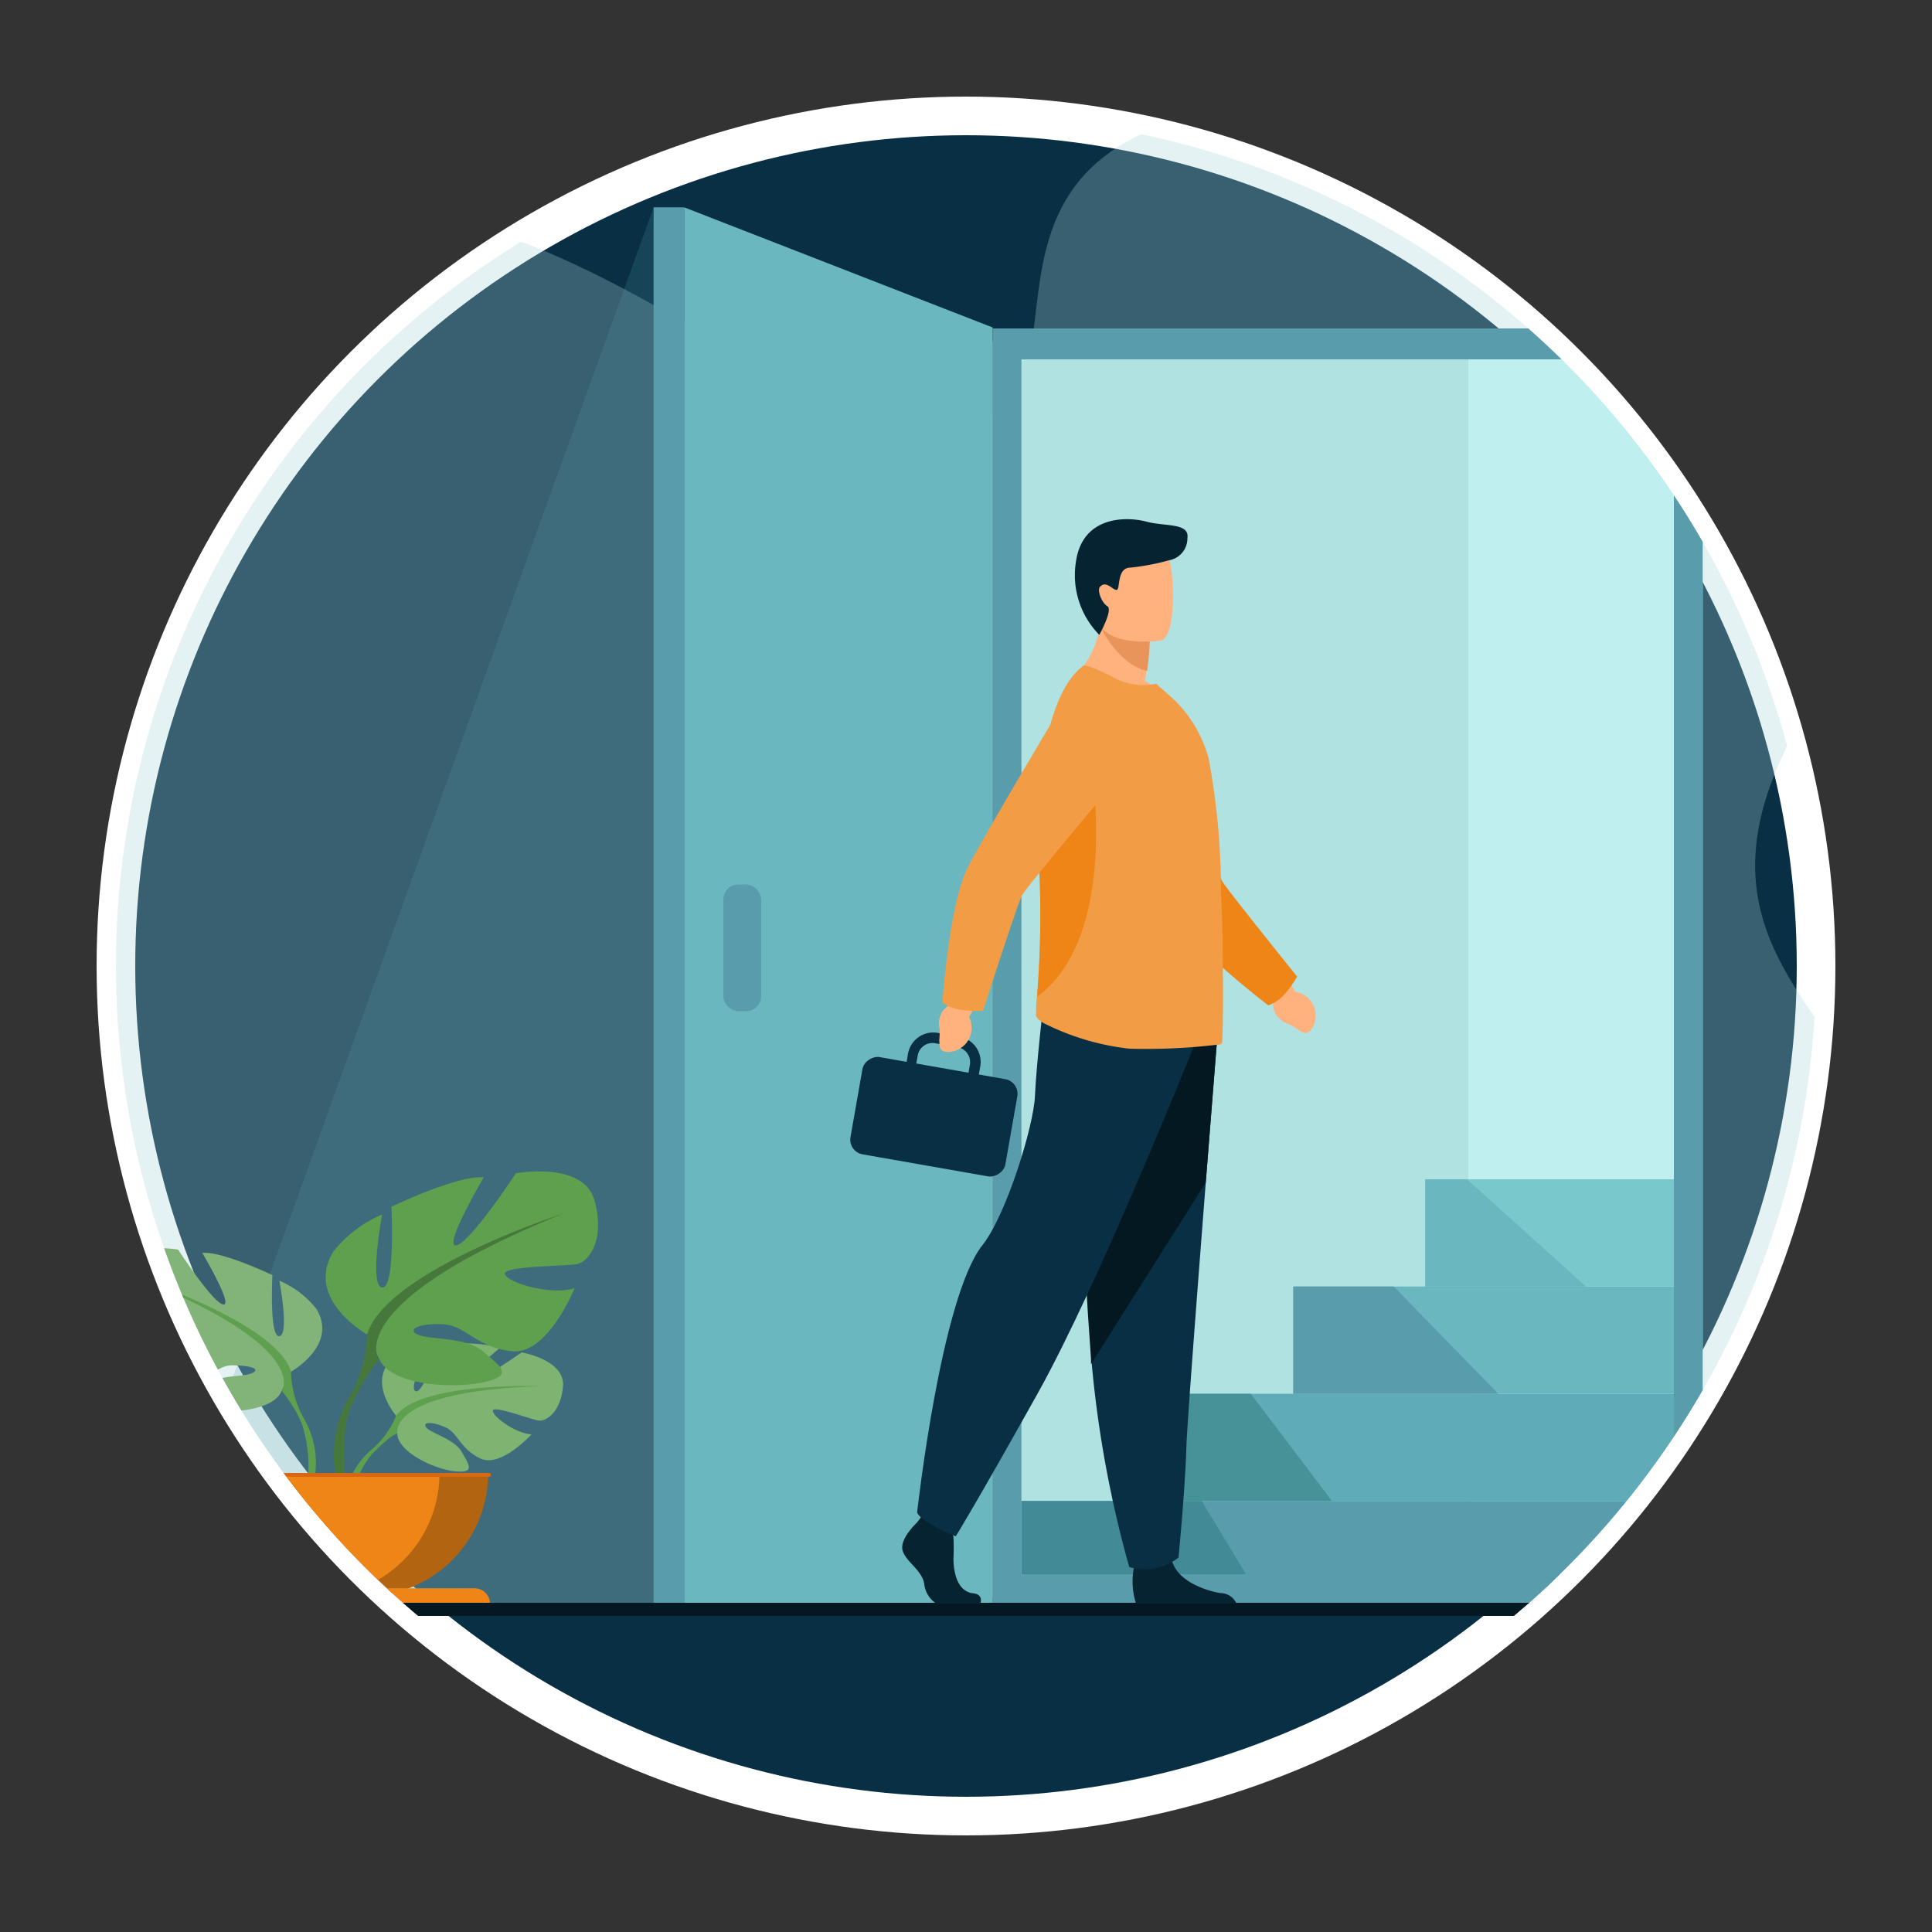 <svg id="Layer_1" data-name="Layer 1" xmlns="http://www.w3.org/2000/svg" xmlns:xlink="http://www.w3.org/1999/xlink" viewBox="0 0 100 100"><rect x="0" y="0" width="100" height="100" fill="#333333" stroke="none"/><defs><style>.cls-1{fill:none;}.cls-2,.cls-23{fill:#082f43;}.cls-2{stroke:#fff;stroke-miterlimit:10;stroke-width:2px;}.cls-3{clip-path:url(#clip-path);}.cls-4{fill:#a9d2d8;opacity:0.3;}.cls-5{fill:#bfefee;}.cls-6{fill:#b0e2e2;}.cls-7,.cls-9{fill:#599dad;}.cls-7{opacity:0.2;}.cls-8{fill:#6bb7bf;}.cls-10{fill:#418a96;}.cls-11{fill:#5fabb7;}.cls-12{fill:#79c8cc;}.cls-13{fill:#7eb371;}.cls-14{fill:#5ea04e;}.cls-15{fill:#82b378;}.cls-16{fill:#47783b;}.cls-17{fill:#b36411;}.cls-18{fill:#ef8517;}.cls-19{fill:#f5b674;}.cls-20{fill:#d86713;}.cls-21{fill:#041822;}.cls-22{fill:#479199;}.cls-24{fill:#062332;}.cls-25{fill:#ffb27d;}.cls-26{fill:#f29d45;}.cls-27{fill:#e8945b;}</style><clipPath id="clip-path"><circle class="cls-1" cx="50" cy="50" r="44"/></clipPath></defs><title>Login Icon</title><circle class="cls-2" cx="50" cy="50" r="44"/><g class="cls-3"><path class="cls-4" d="M8.78,82.88s-20.31-42-6.66-61.29c18.93-26.72,38.83,5.86,49.19,0,5.41-3.06-3.39-16.24,18-16.43,6.52,0,38,11.88,25.66,29.39-14.84,21.07,16.28,17.38,1.48,48.82Z"/><rect class="cls-5" x="51.38" y="17.66" width="36.75" height="65.05"/><rect class="cls-6" x="51.98" y="17.66" width="24.02" height="65.05"/><polygon class="cls-7" points="33.83 10.73 7.67 83.45 34.55 83.45 33.83 10.73"/><polygon class="cls-8" points="35.41 10.73 35.41 83.04 51.38 83.04 51.38 16.95 35.41 10.73"/><rect class="cls-9" x="33.83" y="10.73" width="1.58" height="72.31"/><rect class="cls-9" x="52.87" y="77.69" width="33.77" height="5.55"/><polygon class="cls-10" points="65.56 83.25 52.87 83.25 52.87 77.69 62.2 77.69 65.56 83.25"/><rect class="cls-11" x="60.12" y="72.14" width="26.52" height="5.55"/><rect class="cls-8" x="66.94" y="66.59" width="19.7" height="5.55"/><rect class="cls-12" x="73.77" y="61.04" width="12.87" height="5.55"/><path class="cls-9" d="M51.38,17V83H88.13V17ZM86.64,81.48H52.87V18.6H86.64Z"/><path class="cls-13" d="M20.49,73.26s-1.55-1.81-.09-3a4,4,0,0,1,1.93-.59S21.1,71.77,21.5,72s1.2-2.4,1.2-2.4a9.68,9.68,0,0,1,3.21.14s-2.07,1.69-1.64,1.79S27,70,27,70s2.26.38,2.14,1.76-.9,1.8-1.24,1.77-2.35-.8-2.39-.52,1.16,1.19,2,1.23c0,0-1.59,1.76-2.65,1.25s-1.14-1.31-1.8-1.61-1.22-.3-1,0,1.46.6,1.84,1.27.72,1.12-.38,1-2.87-1-2.95-1.88Z"/><path class="cls-14" d="M28,71.75s-6.13-.24-7.49,1.51A4.47,4.47,0,0,1,19.27,75l-.14.39s1.06-1.12,1.44-1.19C20.57,74.18,20,72,28,71.75Z"/><path class="cls-14" d="M19.27,75a3.87,3.87,0,0,0-1.41,2.71l.24,0a6.2,6.2,0,0,1,1.18-2.5C20,74.51,19.27,75,19.27,75Z"/><path class="cls-15" d="M15.06,71s2.47-1.38,1.31-3.26a4.82,4.82,0,0,0-1.91-1.45s.53,2.8,0,2.87S14.1,66,14.1,66s-2.61-1.25-3.63-1.15c0,0,1.62,2.73,1.09,2.67s-2.34-2.84-2.34-2.84-2.67-.49-3.1,1.09.26,2.37.66,2.47,2.93.07,2.87.4-1.78.86-2.74.56c0,0,1,2.6,2.44,2.47s1.81-1,2.67-1,1.49.16,1.06.39-1.88.08-2.58.67-1.25.95,0,1.21,3.59.1,4.05-.89Z"/><path class="cls-14" d="M7.34,66.23s6.92,2.25,7.72,4.75a5.22,5.22,0,0,0,.65,2.41v.5A7.09,7.09,0,0,0,14.59,72S16.14,69.8,7.34,66.23Z"/><path class="cls-14" d="M15.71,73.39a4.56,4.56,0,0,1,.46,3.6l-.27-.08a7.36,7.36,0,0,0-.29-3.27C15.05,72.55,15.71,73.39,15.71,73.39Z"/><path class="cls-14" d="M19,69.07s-3.26-1.82-1.74-4.3a6.49,6.49,0,0,1,2.52-1.91s-.69,3.69,0,3.78.48-4.18.48-4.18,3.44-1.65,4.78-1.52c0,0-2.13,3.61-1.43,3.52s3.09-3.73,3.09-3.73,3.52-.66,4.08,1.43-.35,3.13-.87,3.26-3.87.09-3.78.52,2.35,1.13,3.61.74c0,0-1.39,3.44-3.22,3.26s-2.39-1.3-3.52-1.39-2,.22-1.39.52,2.48.1,3.39.88,1.65,1.25,0,1.6-4.74.13-5.35-1.17Z"/><path class="cls-16" d="M29.16,62.81S20,65.77,19,69.07a7,7,0,0,1-.87,3.18v.65a9.49,9.49,0,0,1,1.48-2.52S17.56,67.51,29.16,62.81Z"/><path class="cls-16" d="M18.12,72.25a6,6,0,0,0-.6,4.74l.36-.1s-.35-2.87.38-4.31S18.12,72.25,18.12,72.25Z"/><path class="cls-17" d="M25.27,76.24a6.39,6.39,0,0,1-6.39,6.39,6.56,6.56,0,0,1-1.26-.12,6.4,6.4,0,0,1-5.13-6.27Z"/><path class="cls-18" d="M22.75,76.24a6.39,6.39,0,0,1-5.13,6.27,6.4,6.4,0,0,1-5.13-6.27Z"/><path class="cls-18" d="M25.36,83H12.41a.75.75,0,0,1,.23-.56.79.79,0,0,1,.55-.23H24.57A.79.79,0,0,1,25.36,83Z"/><path class="cls-19" d="M17.27,82.17h.86c-2.34-1-3.27-3.24-3.27-5.93H13.27A6.4,6.4,0,0,0,17.27,82.17Z"/><path class="cls-19" d="M19.29,83H12.41a.75.75,0,0,1,.23-.56.79.79,0,0,1,.55-.23h5.56C19.19,82.17,19.29,82.52,19.29,83Z"/><path class="cls-20" d="M25.31,76.44H12.38a.1.1,0,0,1-.1-.1h0a.11.11,0,0,1,.1-.1H25.31a.1.1,0,0,1,.1.1h0A.09.09,0,0,1,25.31,76.44Z"/><rect class="cls-21" x="7.96" y="82.96" width="91.81" height="0.68" rx="0.34"/><polygon class="cls-8" points="82.09 66.59 73.77 66.59 73.77 61.04 75.93 61.04 82.09 66.59"/><polygon class="cls-9" points="77.55 72.14 66.94 72.14 66.94 66.59 72.14 66.59 77.55 72.14"/><polygon class="cls-22" points="68.94 77.69 60.12 77.69 60.12 72.14 64.74 72.14 68.94 77.69"/><rect class="cls-23" x="45.78" y="53.74" width="5.11" height="8.14" rx="0.77" transform="translate(-16.96 95.41) rotate(-80.04)"/><path class="cls-23" d="M49,57.49l-1.15-.2a1.32,1.32,0,0,1-1.06-1.53L47,54.53a1.33,1.33,0,0,1,1.53-1.07l1.14.2a1.33,1.33,0,0,1,1.07,1.53l-.22,1.23A1.32,1.32,0,0,1,49,57.49ZM48.42,54a.78.78,0,0,0-.92.64l-.22,1.23a.78.78,0,0,0,.64.92l1.15.2a.79.79,0,0,0,.92-.64l.21-1.23a.79.79,0,0,0-.64-.92Z"/><g id="man"><path class="cls-24" d="M50.75,83H48.46a1.39,1.39,0,0,1-.62-1c-.11-.74-.94-1.14-1.12-1.74s.74-1.45.74-1.45l.15-.2.16-.2,1.52.35s0,.36.06.82a9.37,9.37,0,0,1,0,1.06c0,.8.22,1.67.94,1.82C50.82,82.49,50.8,82.8,50.75,83Z"/><path class="cls-24" d="M64,83H58.8a3.8,3.8,0,0,1-.12-1.81,1.09,1.09,0,0,0,0-.12s1.79-1.43,2-.33l0,.1c.31,1,1.7,1.49,2.5,1.62A.9.9,0,0,1,64,83Z"/><path class="cls-23" d="M63,53.76s-.27,3.38-.59,7.45c-.43,5.53-.95,12.31-1,13.6C61.35,77,61,80.62,61,80.62a2.85,2.85,0,0,1-2.55.49,58.46,58.46,0,0,1-1.94-10.5l0-.27c-.4-5.49-1-17.05-1-17.05Z"/><path class="cls-21" d="M63,53.76s-.27,3.38-.59,7.45l-5.94,9.4,0-.27c-.4-5.49-1-17.05-1-17.05Z"/><path class="cls-23" d="M61.79,54.16s-4.89,12.26-8.1,18-4.22,7.36-4.22,7.36-1.84-.73-2-1.24c0,0,1.23-11.12,3.38-13.83,1.22-1.53,2.65-6.13,2.72-7.73S54,52,54,52Z"/><path class="cls-25" d="M66.74,50.77l.28.56a1.25,1.25,0,0,1,1,1.68s-.21.61-.6.42-.2-.18-.76-.44a1.12,1.12,0,0,1-.77-1.21l-.09-.49Z"/><path class="cls-25" d="M60.58,36.29c-1.91.6-5.22-1-5.22-1A5,5,0,0,0,57,31.19l1.46,1.18,1,.82a12,12,0,0,1-.14,1.54c0,.16,0,.33-.08.51A4.57,4.57,0,0,1,60.58,36.29Z"/><path class="cls-18" d="M66.41,51.55a5.57,5.57,0,0,0,.73-1s-3.58-4.45-3.87-4.92-2.47-7.87-2.47-7.87l-5.51-1.11s4.6,9.48,5.36,10.64c1.26,1.91,5,4.75,5,4.75A2.22,2.22,0,0,0,66.41,51.55Z"/><path class="cls-26" d="M63.24,54a.27.27,0,0,1-.2.07,31.18,31.18,0,0,1-4.58.21,13,13,0,0,1-4.23-1.22c-.19-.08-.62-.32-.61-.53s0-.56.06-1a53.19,53.19,0,0,0,.1-6.89c0-.54-.05-1.08-.05-1.61,0-3.94.77-7.4,2.34-8.57.13-.1,1,.3,1.71.68a3.19,3.19,0,0,0,2.06.25l.66.58a6.61,6.61,0,0,1,2.06,3.3,37,37,0,0,1,.63,6.12c0,1.11.08,2.23.09,3.3v0c0,.11,0,.22,0,.33C63.33,51.84,63.29,54,63.24,54Z"/><path class="cls-18" d="M53.68,51.59a53.19,53.19,0,0,0,.1-6.89c0-.54-.05-1.08-.05-1.61.66-1.58,1.19-2.73,1.19-2.73h1.65S57.78,48.61,53.68,51.59Z"/><path class="cls-25" d="M50.47,52.1l-.31.54a1.25,1.25,0,0,1-.84,1.78s-.63.16-.68-.27,0-.27,0-.88a1.1,1.1,0,0,1,.6-1.3l.35-.34Z"/><path class="cls-26" d="M49.64,52.25a5.87,5.87,0,0,0,1.24.07s1.76-5.45,2-5.94S58.1,40,58.1,40L56,34.78s-5.41,9-6,10.31c-.91,2.1-1.22,6.81-1.22,6.81A2.23,2.23,0,0,0,49.64,52.25Z"/><path class="cls-27" d="M59.51,33.19a12,12,0,0,1-.14,1.54C57.88,34.38,57,32.52,57,32.52l1.46-.15Z"/><path class="cls-25" d="M60.09,33.15s-3.15.52-3.45-1.45-.9-3.23,1.1-3.65,2.51.28,2.77.91S60.91,33,60.09,33.15Z"/><path class="cls-24" d="M60.51,29a12.16,12.16,0,0,1-2,.38c-.71,0-.52,1.09-.7,1.15s-.55-.53-.88-.15c-.15.18.09.82.39,1s-.42,1.48-.42,1.48a4.4,4.4,0,0,1-1.21-3.78c.34-2.43,2.69-2.34,3.65-2.08s2.23.05,2.12.84A1.15,1.15,0,0,1,60.51,29Z"/></g><rect class="cls-9" x="37.44" y="45.78" width="1.96" height="6.56" rx="0.78"/></g></svg>